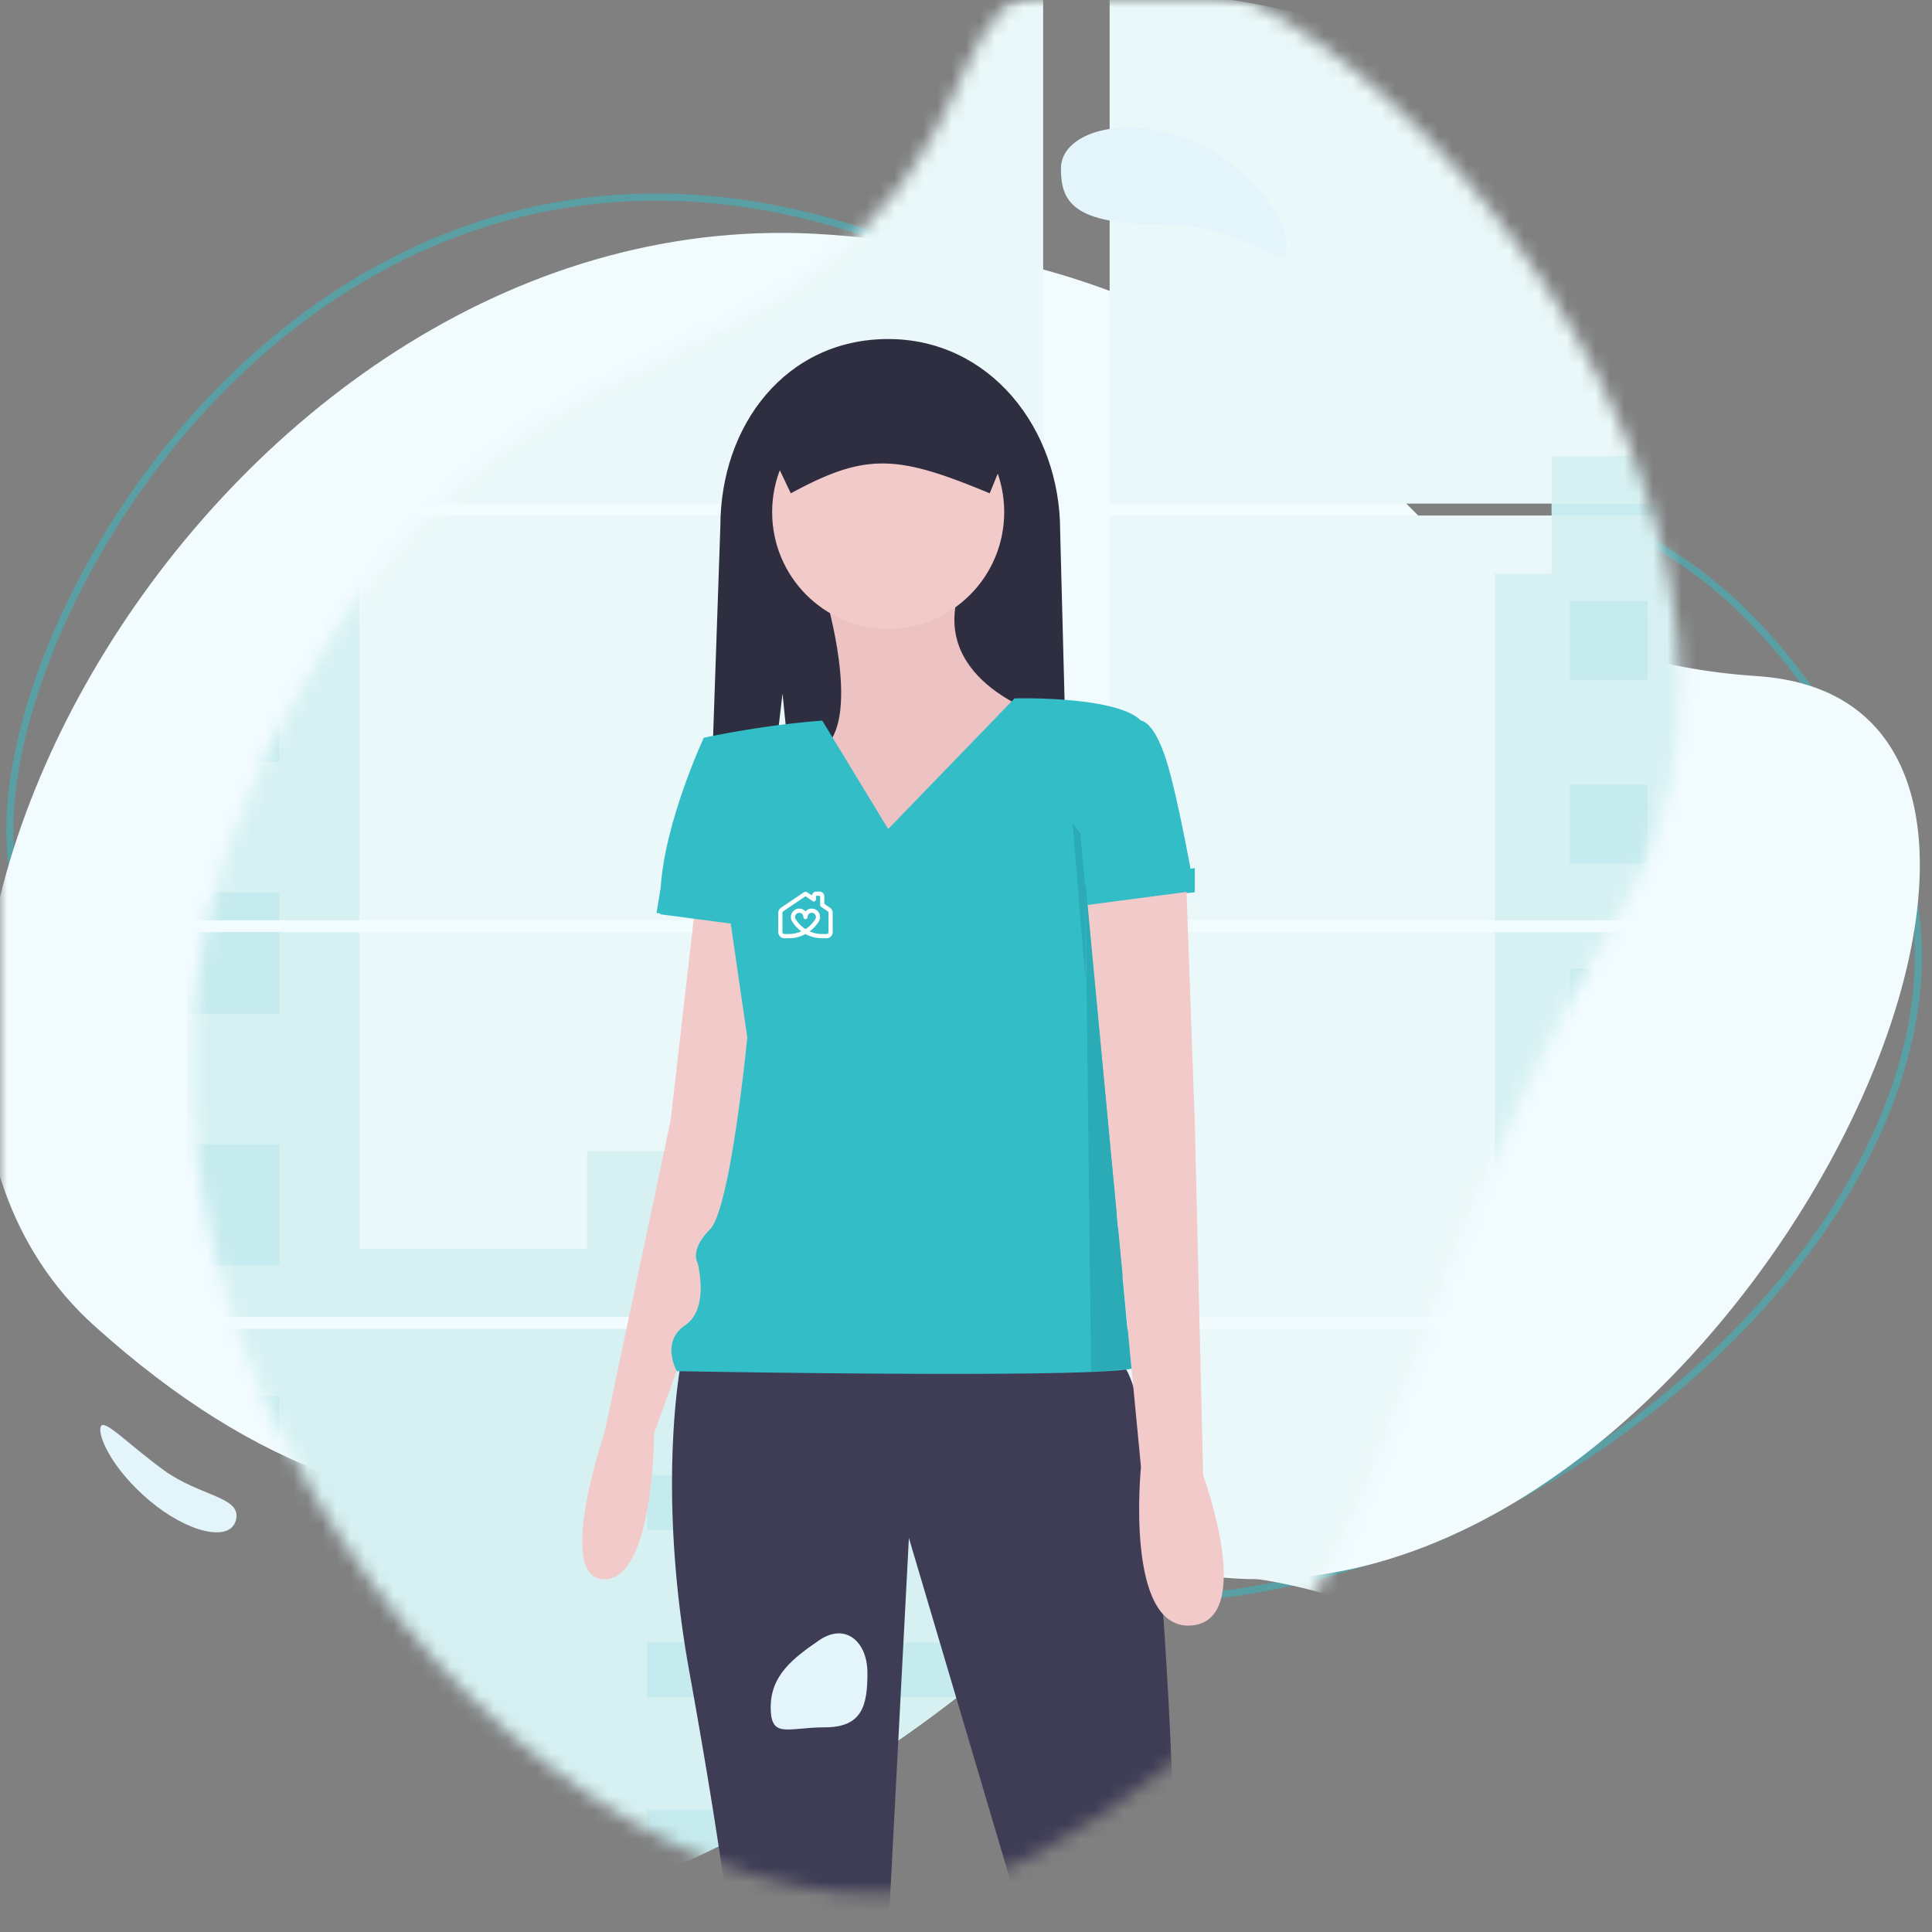 <svg width="135" height="135" viewBox="0 0 135 135" xmlns="http://www.w3.org/2000/svg" xmlns:xlink="http://www.w3.org/1999/xlink"><rect x="0" y="0" width="135" height="135" fill="#808080" stroke="none"/><title>illustration/Caregiver</title><defs><path id="a" d="M0 0h135v134H0z"/><path d="M88.53 136.513c27.525-15.288 21.236-33.51 40.674-65.734 19.437-32.225-34.255-86.297-45.785-58.905-11.53 27.393-33.3 11.696-50.28 51.274-16.98 39.579 27.864 88.652 55.39 73.365z" id="c"/></defs><g fill="none" fill-rule="evenodd"><mask id="b" fill="#fff"><use xlink:href="#a"/></mask><g mask="url(#b)"><g transform="translate(-16 -7)"><path d="M29.894 88.246c-9.072-7.885-13.81-16.026-13.141-24.942.84-11.199 9.932-28.674 25.363-37.326 10.819-6.066 24.757-7.783 41.159.037 13.77 6.565 23.986 9.888 32.048 12.511 15.303 4.978 22.803 7.41 32.162 24.882 3.56 6.645 3.226 14.252.153 21.65-3.345 8.055-9.935 15.864-18.32 21.943-7.81 5.663-17.178 9.824-26.942 11.28-8.66 1.291-17.63.453-26.097-3.36-20.088-9.046-36.048-17.691-46.385-26.675z" stroke="#32BDC7" stroke-width=".5" opacity=".501"/><mask id="d" fill="#fff"><use xlink:href="#c"/></mask><use fill="#F2FCFF" transform="rotate(71 81.404 71.874)" xlink:href="#c"/><g fill-rule="nonzero" mask="url(#d)"><path d="M159.15 72.133h-19.44v26.889h18.02c.046.278.092.554.144.832H139.71v21.68c.03 0 .061-.022.09-.034.51-.206 1.021-.424 1.532-.655.11-.05.217-.103.328-.152.51-.245 1.022-.504 1.533-.777a31.952 31.952 0 0 0 8.175-6.333c.067-.064.128-.134.191-.195.31-.342.615-.688.91-1.041.111-.13.218-.263.328-.39a32.15 32.15 0 0 0 1.011-1.327c.05-.068.096-.134.144-.194a28.84 28.84 0 0 0 3.295-6.046c.027-.064.052-.134.077-.194.264-.68.504-1.37.71-2.074.089-.294.175-.583.248-.888.027-.088.048-.177.07-.265 1.077-4.305 1.202-8.78 1.202-13.233V86.18a857.664 857.664 0 0 0-.063-5.449l-.03-1.405a187.529 187.529 0 0 0-.187-5.144 96.866 96.866 0 0 0-.123-2.05z" fill="#32BDC7" opacity=".1"/><path d="M139.709 42.194h10.665a82.336 82.336 0 0 0-5.673-7.92 100.863 100.863 0 0 0-4.992-5.753v13.673zm0 .828v28.279h19.38c0-.082-.011-.165-.019-.247a78.548 78.548 0 0 0-.123-1.446c-.025-.257-.05-.568-.08-.85-.03-.282-.056-.567-.086-.85-.03-.281-.062-.563-.096-.843-.035-.28-.065-.564-.104-.843a80.9 80.9 0 0 0-.228-1.681c0-.051-.015-.1-.023-.149-.35-2.39-.825-4.76-1.425-7.098a53.093 53.093 0 0 0-2.404-7.193 54.304 54.304 0 0 0-3.617-7.079h-11.175z" fill="#D7F1F3"/><path d="M135.065 72.133v26.889H93.537v-26.89h41.528zm0 27.72v23.093a23.77 23.77 0 0 1-.707.138c-.316.062-.634.119-.958.167l-.192.028a8.264 8.264 0 0 1-.383.054c-.32.047-.64.082-.958.113-.15.015-.304.027-.456.04l-.37.028c-.2.015-.4.027-.6.035-.122 0-.244.01-.369.013-.124.004-.192 0-.291 0h-1.065c-.165 0-.33 0-.493-.015h-.01c-.114 0-.227 0-.342-.014a.827.827 0 0 1-.098 0c-.096 0-.192 0-.283-.011a.395.395 0 0 0-.066 0 25.204 25.204 0 0 1-.643-.051c-.217-.02-.422-.043-.638-.066l-.435-.055a37.674 37.674 0 0 1-5.26-1.135c-3.875-1.096-7.662-2.63-11.536-3.751-5.004-1.448-10.537-2.162-15.373-.399V99.854h41.526zM93.537 42.195V6.397A52.63 52.63 0 0 1 107.028 8c10.516 2.68 19.96 8.495 28.037 15.92v18.272h-2.09v.83h2.09v28.279H93.537V43.022h30.887v-.832l-30.887.004zM40.185 30.102c2.602-.094 5.188-.928 7.53-2.22 4.471-2.467 8.046-6.28 12.039-9.496 8.295-6.7 18.583-10.745 29.137-11.748v35.556H29.614l-.148-.157 10.72-11.935zm-5.4-.972l-5.727 6.377v-8.055c1.927.247 3.606.82 5.727 1.67v.008zm-5.727 99.55V99.854H41.27c.03-.123.065-.247.103-.372-.036.125-.069.25-.101.372h47.62v20.845c-.453.34-.9.7-1.342 1.061-.477.397-.952.798-1.423 1.204l-.475.398c-.228.195-.46.389-.69.574a105.8 105.8 0 0 1-2.098 1.67 96.065 96.065 0 0 1-11.809 7.835 97.353 97.353 0 0 1-7.556 3.839 104.338 104.338 0 0 1-27.971 8.265c-2.143.32-4.296.573-6.458.758v-17.626h-.192l.18.003zm59.833-85.658v28.279H29.058V43.022h59.833zm0 29.107v26.893H29.058v-26.89l59.833-.003zM24.414 27.413v9l-7.307-8.139a75.606 75.606 0 0 1 7.307-.86zm0 44.72v26.889h-58.193v-26.89h58.193zm-57.988 58.68l-.205-30.96h58.193v46.763a103.35 103.35 0 0 1-11.246-.138h-.065a96.257 96.257 0 0 1-5.34-.498h-.04a97.068 97.068 0 0 1-27.44-7.437M-45.006 76.55a91.17 91.17 0 0 1 .68-1.555c.433-.972.89-1.917 1.36-2.86h4.541v26.888h-11.478c.01-7.616 1.91-15.392 4.897-22.473zm6.581 23.305v26.63c-3.232-3.143-5.966-6.741-7.931-10.854-2.366-4.955-3.449-10.316-3.539-15.778l11.47.002zm0-35.557v6.998h-4.115a76.278 76.278 0 0 1 4.115-6.998zM1.041 32.691a81.9 81.9 0 0 1 10.74-3.347l11.185 12.452.218.239-.143.157h-39.808a84.627 84.627 0 0 1 17.808-9.501zm-18.976 10.331h41.533l.816.756v27.523h-58.193V57.966a83.342 83.342 0 0 1 15.844-14.944z" fill="#EAF8F9"/><path d="M139.709 57.288V71.3h19.38c0-.082-.011-.165-.019-.247a78.548 78.548 0 0 0-.123-1.446c-.025-.257-.05-.568-.08-.85-.03-.282-.056-.567-.086-.85-.03-.281-.062-.563-.096-.843-.035-.28-.065-.564-.104-.843a80.9 80.9 0 0 0-.228-1.681c0-.051-.015-.1-.023-.149-.35-2.39-.825-4.76-1.425-7.098l-17.196-.006zm19.441 14.845h-19.44v26.889h18.02c.046.278.092.554.144.832H139.71v21.68c.03 0 .061-.022.09-.034.51-.206 1.021-.424 1.532-.655.11-.05.217-.103.328-.152.51-.245 1.022-.504 1.533-.777a31.952 31.952 0 0 0 8.175-6.333c.067-.064.128-.134.191-.195.31-.342.615-.688.91-1.041.111-.13.218-.263.328-.39a32.15 32.15 0 0 0 1.011-1.327c.05-.068.096-.134.144-.194a28.84 28.84 0 0 0 3.295-6.046c.027-.064.052-.134.077-.194.264-.68.504-1.37.71-2.074.089-.294.175-.583.248-.888.027-.088.048-.177.07-.265 1.077-4.305 1.202-8.78 1.202-13.233V86.18a857.664 857.664 0 0 0-.063-5.449l-.03-1.405a187.529 187.529 0 0 0-.187-5.144 96.866 96.866 0 0 0-.123-2.05z" fill="#BFE6E9"/><path fill="#D7F1F3" d="M120.447 47.073v24.228h14.62V47.073h-2.085V38.87h-8.556v8.203zm14.62 25.057h-14.618v26.89h14.618zm-.002 27.724h-14.618v22.354a37.51 37.51 0 0 0 5.259 1.133 24.663 24.663 0 0 0 1.075.122l.641.053h.066l.283.015h.098c.115 0 .228.014.343.016h.01c.164 0 .327.011.492.015h1.356c.125 0 .247 0 .372-.015.196-.008.396-.02.598-.035l.37-.027c.153-.012.306-.028.457-.043.322-.029.641-.066.958-.111l.383-.054.192-.028c.32-.048.638-.103.958-.165.237-.043.471-.091.707-.142V99.854zm-93.95-55.643H29.06v27.087h12.054zM29.058 72.13v26.892h59.833v-11.6h-31.87v6.843H41.115V72.131zm-.19 56.556c.064 0 .127 0 .192-.011v17.64c2.16-.18 4.312-.432 6.456-.756a104.475 104.475 0 0 0 27.983-8.262 101.692 101.692 0 0 0 7.556-3.846 96.413 96.413 0 0 0 14.593-10.077c.634-.533 1.262-1.077 1.902-1.604.44-.363.887-.723 1.341-1.065V99.854h-47.62c.035-.125.066-.247.1-.372a8.91 8.91 0 0 0-.101.372H29.058v28.819a3.109 3.109 0 0 0-.19.013zM-21.307 71.3h38.566-.012 7.167V44.215h-2.027v20.021h-9.26V52.378H5.471v-9.356h-7.854v9.362h-7.65V64.24H-21.31l.002 7.06zm45.721.833v26.889h-45.723v-26.89h45.723zm-58.128 58.538l-.065-21.285h12.47v-9.525h45.723v46.755a103.35 103.35 0 0 1-11.246-.138h-.065a96.257 96.257 0 0 1-5.34-.498h-.04a97.068 97.068 0 0 1-27.44-7.437"/><path fill="#C6EBEE" d="M35.517 51.742h-6.458v8.493h6.458zm0 17.603h-6.458V71.3h6.458zm0 2.785h-6.458v5.705h6.458zm0 14.818h-6.458v8.493h6.458zm0 17.603h-6.458v8.493h6.458zm-6.459 24.122c-.063 0-.126 0-.191.013.063 0 .126 0 .191-.011v1.973h6.458v-8.493h-6.458v6.518zm0 11.083v6.559a97.36 97.36 0 0 0 6.458-.756v-5.803h-6.458z"/><path fill="#32BDC7" opacity=".1" d="M88.892 98.397H61.214v1h27.678z"/><path fill="#C6EBEE" d="M88.892 99.851H61.214v2.391h27.678zm0 10.229H61.214v3.845h27.678zm-27.679 11.682v3.845h21.65a89.02 89.02 0 0 0 2.785-2.243c.636-.53 1.264-1.075 1.902-1.602H61.213zm0 11.681v3.854H63.5a101.692 101.692 0 0 0 7.556-3.846l-9.842-.008zM131.14 48.98h-5.448v5.528h5.449zm0 12.84h-5.448v5.528h5.449zm0 12.841h-5.448v5.528h5.449zm0 12.839h-5.448v5.528h5.449zm0 12.841h-5.448v5.528h5.449zm0 12.841h-5.448v5.528h5.449z"/><path d="M158.353 64.387v3.162H139.71v-3.162h18.644zm-1.856 2.964h1.533v-2.764h-1.533v2.764zm-1.856 0h1.532v-2.764h-1.532v2.764zm-1.853 0h1.533v-2.764h-1.533v2.764zm-1.856 0h1.532v-2.764h-1.532v2.764zm-1.855 0h1.533v-2.764h-1.533v2.764zm-1.856 0h1.532v-2.764h-1.532v2.764zm-1.857 0h1.533v-2.764h-1.533v2.764zm-1.854 0h1.532v-2.764h-1.532v2.764zm-1.855 0h1.533v-2.764h-1.533v2.764zm-1.856 0h1.532v-2.764H139.8v2.764zm18.554 6.242v3.162H139.71v-3.162h18.644zm-1.856 2.964h1.533v-2.764h-1.533v2.764zm-1.856 0h1.532v-2.764h-1.532v2.764zm-1.853 0h1.533v-2.764h-1.533v2.764zm-1.856 0h1.532v-2.764h-1.532v2.764zm-1.855 0h1.533v-2.764h-1.533v2.764zm-1.856 0h1.532v-2.764h-1.532v2.764zm-1.857 0h1.533v-2.764h-1.533v2.764zm-1.854 0h1.532v-2.764h-1.532v2.764zm-1.855 0h1.533v-2.764h-1.533v2.764zm-1.856 0h1.532v-2.764H139.8v2.764zm18.554 6.243v3.161H139.71v-3.16h18.644zm-1.856 2.96h1.533v-2.763h-1.533v2.764zm-1.856 0h1.532v-2.763h-1.532v2.764zm-1.853 0h1.533v-2.763h-1.533v2.764zm-1.856 0h1.532v-2.763h-1.532v2.764zm-1.855 0h1.533v-2.763h-1.533v2.764zm-1.856 0h1.532v-2.763h-1.532v2.764zm-1.857 0h1.533v-2.763h-1.533v2.764zm-1.854 0h1.532v-2.763h-1.532v2.764zm-1.855 0h1.533v-2.763h-1.533v2.764zm-1.856 0h1.532v-2.763H139.8v2.764zm18.554 6.246v3.161H139.71v-3.16h18.644zm-1.856 2.963h1.533V92.2h-1.533v2.768zm-1.856 0h1.532V92.2h-1.532v2.768zm-1.853 0h1.533V92.2h-1.533v2.768zm-1.856 0h1.532V92.2h-1.532v2.768zm-1.855 0h1.533V92.2h-1.533v2.768zm-1.856 0h1.532V92.2h-1.532v2.768zm-1.857 0h1.533V92.2h-1.533v2.768zm-1.854 0h1.532V92.2h-1.532v2.768zm-1.855 0h1.533V92.2h-1.533v2.768zm-1.856 0h1.532V92.2H139.8v2.768zm18.464 6.239c-.072.3-.159.595-.247.889v-.688h-1.532v2.762h.822a2.55 2.55 0 0 1-.075.194H139.7v-3.157h18.562zm-3.64 2.963h1.533v-2.762h-1.533v2.762zm-1.852 0h1.532v-2.762h-1.532v2.762zm-1.857 0h1.533v-2.762h-1.533v2.762zm-1.854 0h1.532v-2.762h-1.532v2.762zm-1.857 0h1.533v-2.762h-1.533v2.762zm-1.856 0h1.533v-2.762h-1.533v2.762zm-1.855 0h1.533v-2.762h-1.533v2.762zm-1.854 0h1.533v-2.762h-1.533v2.762zm-1.857 0h1.533v-2.762h-1.533v2.762zm14.164 6.243c-.05.063-.096.133-.144.195h-1.013v1.327l-.328.39V110.6h-1.532v2.787h.63c-.061.065-.12.133-.192.195h-11.654v-3.169h14.233zm-4.878 2.974h1.533v-2.775h-1.533v2.775zm-1.856 0h1.533v-2.775h-1.533v2.775zm-1.856 0h1.532v-2.775h-1.532v2.775zm-1.855 0h1.533v-2.775H143.5v2.775zm-1.854 0h1.532v-2.775h-1.532v2.775zm-1.857 0h1.533v-2.775h-1.533v2.775z" fill="#93C7CB"/><path d="M143.717 119.62c-.177.101-.355.195-.533.294v-.097h-1.533v.876c-.11.049-.216.101-.325.152v-1.028h-1.533v1.683a.619.619 0 0 1-.09.033v-1.913h4.014zM29.06 128.693h-.235.235zm12.303-29.21zm91.612-57.289v.828h-8.558v-.832l8.558.004zM29.058 128.693h-.235.235zm12.305-29.21zm-12.303 29.21h-.235.235zm12.303-29.21z" fill="#32BDC7" opacity=".1"/></g><g mask="url(#d)"><g transform="translate(56.683 30.69)"><path d="M13.996 24.769l2.196 21.855h18.073l-.869-33.22C33.396 6.254 28.484 0 21.38 0 14.274 0 9.652 5.963 9.652 13.113l-1.158 33.51h2.947l2.555-21.854z" fill="#2F2E41" fill-rule="nonzero"/><path d="M7.915 39.462L6.177 54.615 1.544 76.47s-3.474 10.198 0 10.198c3.475 0 3.475-10.198 3.475-10.198l4.633-12.822 3.185-23.603-4.922-.583z" fill="#F3CACA" fill-rule="nonzero"/><path d="M6.901 71.538s-1.737 8.742.58 21.563c2.316 12.822 2.895 18.358 2.895 18.358s-1.737 2.04-.58 3.206c1.16 1.165 0 3.497 0 3.497l2.028 19.815 8.976-1.457-.579-18.067s1.158-2.331.58-2.914c-.58-.583.578-4.08.578-4.08l1.448-27.682 8.977 30.305s-.869 1.166 0 2.04c.868.874 2.606 5.245 2.606 5.245l5.791 20.398 9.266-1.749-5.212-23.311s.579-1.457-.29-2.332a2.292 2.292 0 0 1-.579-2.04s.869-.874-.29-2.04c-1.158-1.165-1.737-5.827-1.737-5.827s-.868-31.18-3.764-32.928c-2.896-1.748-30.694 0-30.694 0z" fill="#3F3D56" fill-rule="nonzero"/><path d="M17.065 18.212s2.316 7.868 0 10.2c-2.317 2.33-2.896 3.205-2.896 3.205l6.66 9.033 11.583-14.28s-8.108-2.33-6.081-8.741l-9.266.582z" fill="#ECC2C2" fill-rule="nonzero"/><ellipse fill="#F3CACA" fill-rule="nonzero" cx="21.379" cy="12.093" rx="8.108" ry="8.159"/><path d="M21.38 34.24l8.831-9.13s7.094-.196 8.832 1.553l-1.738 35.259s1.159.874.58 2.914a8.376 8.376 0 0 0 0 4.08s1.737 2.04.868 2.913c-.868.875-32.141.292-32.141.292s-1.159-2.04.579-3.206c1.737-1.165.869-4.37.869-4.37s-.58-.875.868-2.332c1.448-1.457 2.606-13.404 2.606-13.404l-3.04-20.946s3.95-.875 8.28-1.2l4.605 7.576z" fill="#32BDC7" fill-rule="nonzero"/><path d="M35.278 26.663h3.765s.868 0 1.737 2.666c.869 2.667 2.027 9.333 2.027 9.333l-8.108.8.58-12.8z" fill="#32BDC7" fill-rule="nonzero"/><path d="M42.228 38.61l.58 16.318.578 24.478s3.765 10.199-.868 10.49c-4.633.291-3.475-11.073-3.475-11.073l-3.765-39.339 6.95-.874z" fill="#F3CACA" fill-rule="nonzero"/><path d="M9.536 28.739l-1.042-.876s-2.722 5.83-3.012 10.492l-.29 1.748 8.977 1.166-4.633-12.53z" fill="#32BDC7" fill-rule="nonzero"/><path d="M17.21 41.443a.131.131 0 0 1-.13.132h-.309c-.308 0-.605-.064-.877-.184.254-.187.474-.425.647-.705v-.002l.003-.003a.597.597 0 0 0 .077-.294.588.588 0 0 0-.583-.59.578.578 0 0 0-.437.2.578.578 0 0 0-.436-.2.588.588 0 0 0-.583.59c0 .103.026.204.076.293l.003.004c.173.282.394.52.647.707-.271.12-.569.184-.877.184h-.308a.131.131 0 0 1-.13-.132v-1.349c0-.044.021-.085.058-.11l1.55-1.047.504.34c.045.03.103.033.15.007a.149.149 0 0 0 .077-.13v-.209c0-.021.018-.038.038-.038h.217c.02 0 .038.017.038.038v.604c0 .05.024.096.065.123l.462.313a.132.132 0 0 1 .058.11v1.348zm-2.3-.913a.293.293 0 0 1 .254-.437c.16 0 .291.132.291.294 0 .082.065.148.146.148.08 0 .146-.066.146-.148 0-.162.13-.294.29-.294a.293.293 0 0 1 .254.438c-.18.29-.416.528-.69.703a2.214 2.214 0 0 1-.69-.704zm2.404-.792l-.397-.268v-.525a.333.333 0 0 0-.33-.335h-.217a.332.332 0 0 0-.324.27l-.313-.21a.235.235 0 0 0-.264 0l-1.58 1.068a.429.429 0 0 0-.189.356v1.35c0 .235.19.428.423.428h.308c.417 0 .817-.104 1.17-.295.354.191.753.295 1.17.295h.309a.426.426 0 0 0 .422-.429v-1.349a.429.429 0 0 0-.188-.356z" fill="#FFF"/><path d="M14.575 10.782c5.236-2.841 7.387-2.721 13.899 0l1.737-4.26a3.02 3.02 0 0 0-3.006-3.025H15.554a3.02 3.02 0 0 0-3.006 3.025l2.027 4.26z" fill="#2F2E41" fill-rule="nonzero"/><path fill="#32BDC7" d="M35.165 37.952l7.642-.982v1.586l-7.529.993zm-24.922 1.51l-4.791-.852v1.586l4.94.65z"/><path fill="#2AABB5" d="M35.165 37.952l3.192 33.982-2.8.212zm0 .521l-.366-3.907-.534-.752.9 10.984z"/></g></g></g><path d="M81.146 15.681c6.189 0 8.76 3.74 8.76 1.433 0-2.308-3.472-6.41-7.769-7.701-4.297-1.291-8.004.052-8.004 2.36s.825 3.908 7.013 3.908zM57.65 120.698c-2.616 0-3.797.836-3.797-1.401s1.561-3.424 3.378-4.676c1.816-1.251 3.382.051 3.382 2.288 0 2.237-.348 3.789-2.964 3.789zm-47.218-15.853c2.58 2.186 5.641 3.001 6.057 1.364.416-1.638-2.515-1.63-5.06-3.49-2.546-1.861-4.22-3.676-4.402-3.001-.182.674.825 2.942 3.405 5.127z" fill="#E3F5FA"/></g></g></svg>